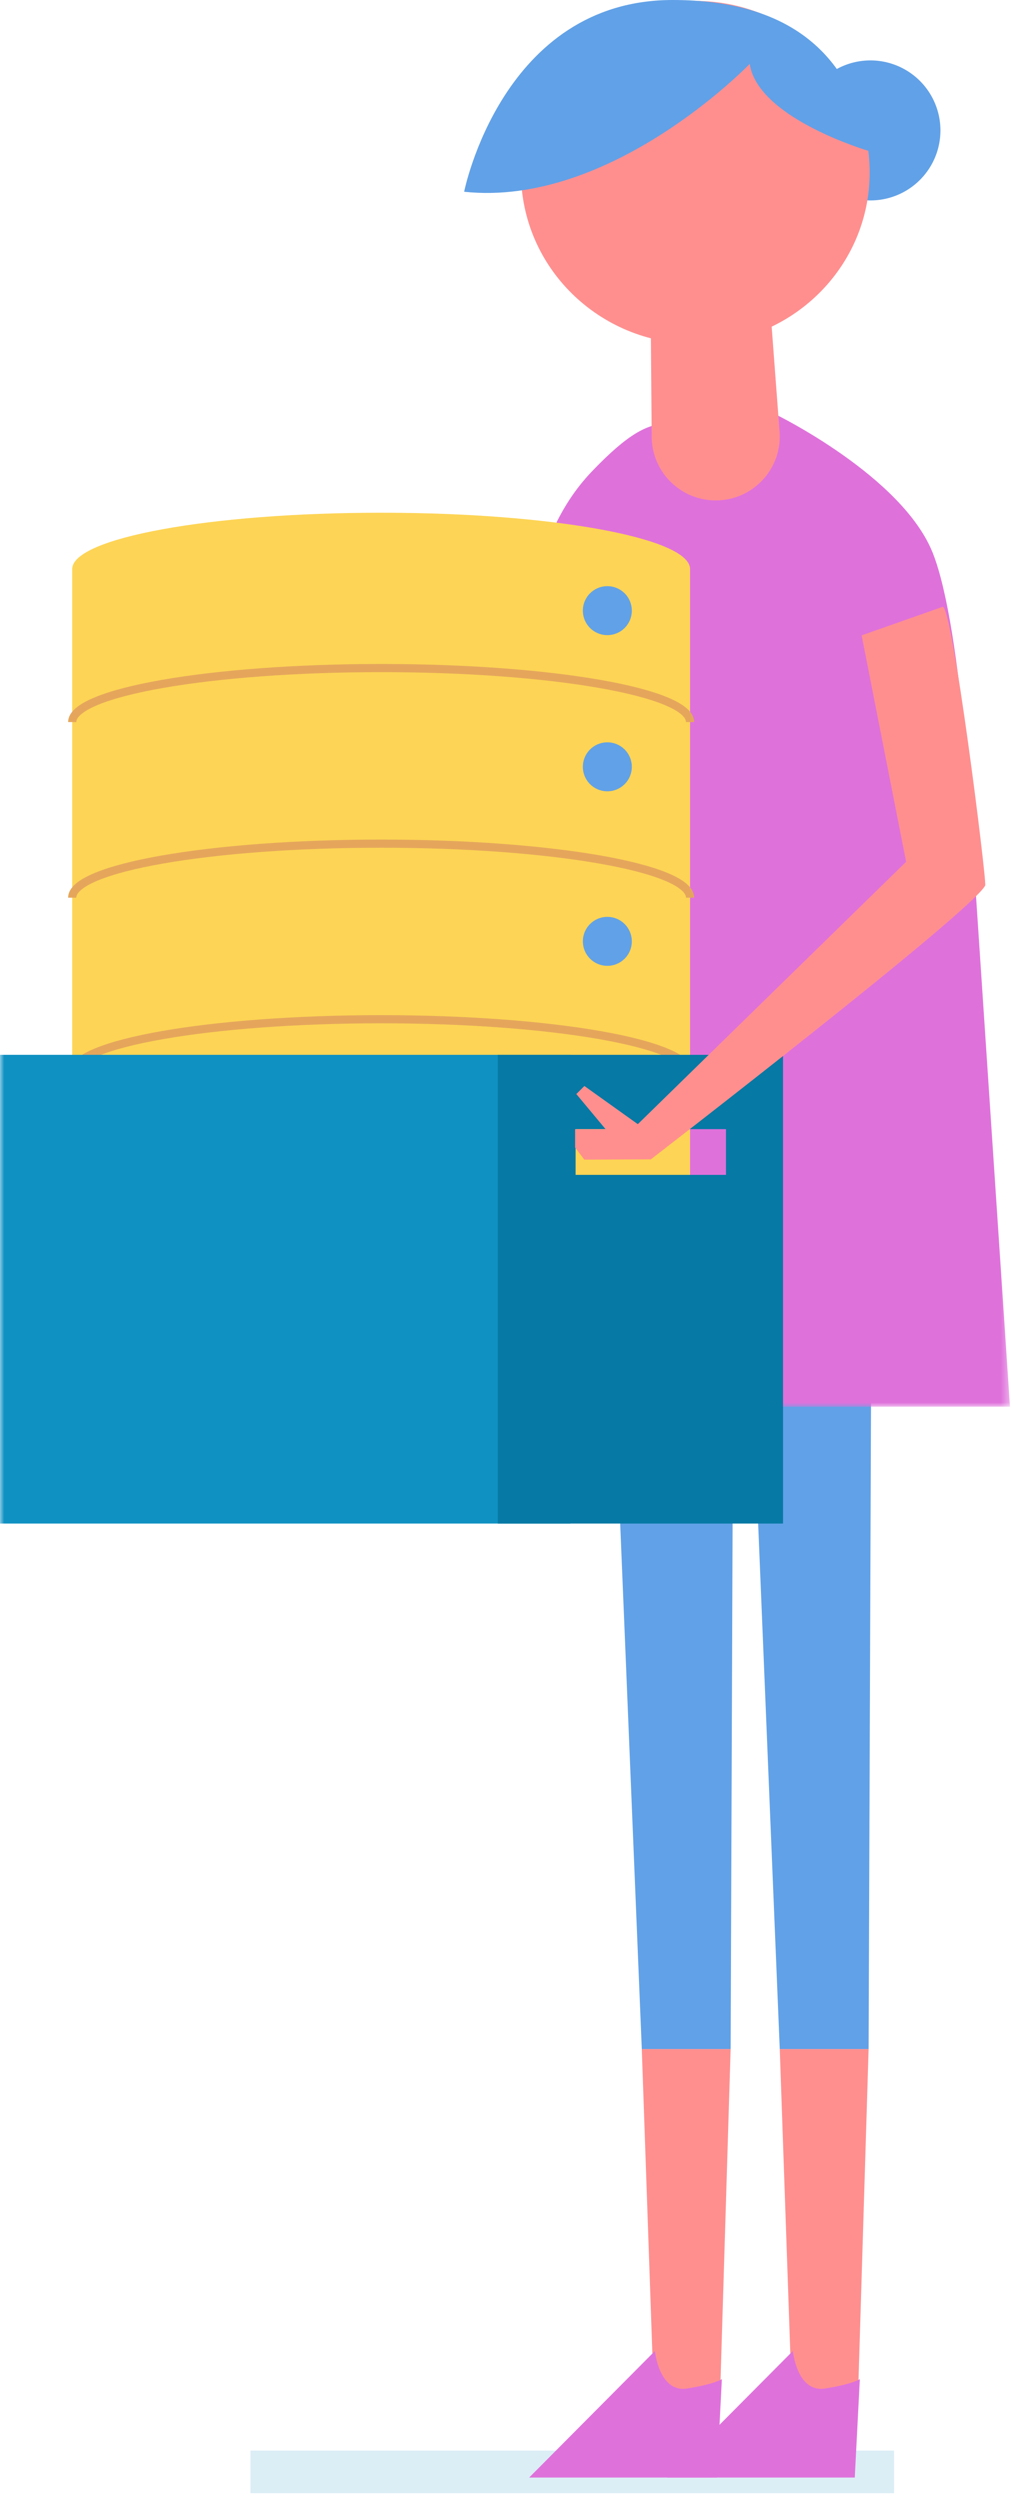 <svg xmlns="http://www.w3.org/2000/svg" xmlns:xlink="http://www.w3.org/1999/xlink" width="124" height="306" viewBox="0 0 124 306">
    <defs>
        <path id="a" d="M.823.816H67.63v67.203H.823z"/>
        <path id="c" d="M0 305.151h123.63V0H0z"/>
    </defs>
    <g fill="none" fill-rule="evenodd">
        <path fill="#0F91C2" fill-opacity=".15" d="M30.657 299.935h78.785v5.216H30.657z"/>
        <path fill="#FF8F8F" d="M68.05 101.373c-1.8.52-44.408 25.945-44.408 25.945l3.387 2.656 38.976-18.193 2.045-10.408zM78.561 250.789l1.483 42.693 8.072.574 1.32-43.267z"/>
        <path fill="#61A1E7" d="M73.96 138.885l4.602 111.904h10.875l.418-112.477z"/>
        <path fill="#DF71DB" d="M80.169 287.743s.497 5.165 3.974 4.59c3.476-.572 4.22-1.147 4.22-1.147l-.62 12.05H64.772l15.398-15.493z"/>
        <path fill="#FF8F8F" d="M95.449 250.789l1.483 42.693 8.072.574 1.32-43.267z"/>
        <path fill="#61A1E7" d="M90.847 138.885l4.602 111.904h10.875l.42-112.477z"/>
        <path fill="#DF71DB" d="M97.056 287.743s.497 5.165 3.974 4.59c3.477-.572 4.222-1.147 4.222-1.147l-.62 12.05H81.658l15.397-15.493zM94.897 50.696s15.57 7.58 19.296 17.018c3.725 9.437 4.967 37.253 4.967 37.253l-55.734 22.535-.205-35.874c-.033-5.824.448-11.648 1.606-17.356 1.303-6.423 3.3-12.081 7.704-16.655 4.317-4.486 6.726-5.799 9.35-5.799 1.757 0 13.016-1.122 13.016-1.122"/>
        <g transform="translate(56 104.151)">
            <mask id="b" fill="#fff">
                <use xlink:href="#a"/>
            </mask>
            <path fill="#DF71DB" d="M63.16.816l4.47 67.203H.824l8.08-63.616z" mask="url(#b)"/>
        </g>
        <path fill="#61A1E7" d="M97.98 15.833a8.569 8.569 0 1 0 17.136-.002 8.569 8.569 0 0 0-17.136.002"/>
        <path fill="#FF8F8F" d="M63.774 21.106c0 11.593 9.555 20.99 21.34 20.99 11.786 0 21.341-9.397 21.341-20.99 0-11.593-9.555-20.99-21.341-20.99-2.293 0-4.501.355-6.571 1.013-8.571 2.726-14.769 10.64-14.769 19.977"/>
        <path fill="#FF8F8F" d="M79.602 32.41l.172 21a7.837 7.837 0 0 0 8.193 7.83c4.465-.203 7.857-4.094 7.448-8.545l-1.47-19.54-14.343-.744z"/>
        <path fill="#61A1E7" d="M106.424 18.503s-13.66-3.974-14.653-10.68c0 0-16.888 17.572-34.956 15.647 0 0 4.657-23.47 25.518-23.47 14.424 0 21.98 6.706 24.091 18.503"/>
        <path fill="#FF8F8F" d="M65.076 128.101l-4.466 2.104c-.857.681-.378 2.047.684 1.946l2.485-.487c.272-.087-.32 1.39-1.092 1.772-1.378.68-4.966.62-4.966.62 2.11 1.956 9.267 2.602 10.857.003 1.445-2.36 1.508-4.46 1.709-5.475a.137.137 0 0 0-.128-.167l-4.98-.349a.153.153 0 0 0-.103.033"/>
        <path fill="#FDD455" d="M84.47 69.65c0-3.809-16.93-6.896-37.816-6.896-20.885 0-37.816 3.087-37.816 6.896v86.637c0 3.808 16.931 6.896 37.816 6.896s37.816-3.088 37.816-6.896V69.65z"/>
        <path stroke="#E5A65C" d="M8.838 88.378c0-3.652 16.931-6.612 37.816-6.612 20.886 0 37.816 2.96 37.816 6.612M8.838 109.869c0-3.652 16.931-6.612 37.816-6.612 20.886 0 37.816 2.96 37.816 6.612M8.838 131.36c0-3.652 16.931-6.613 37.816-6.613 20.886 0 37.816 2.961 37.816 6.613"/>
        <path fill="#61A1E7" d="M77.341 74.739a2.997 2.997 0 1 1-5.994 0 2.997 2.997 0 0 1 5.994 0M77.341 93.854a2.997 2.997 0 1 1-5.994-.002 2.997 2.997 0 0 1 5.994.002M77.341 115.216a2.996 2.996 0 1 1-5.992-.001 2.996 2.996 0 0 1 5.992 0"/>
        <mask id="d" fill="#fff">
            <use xlink:href="#c"/>
        </mask>
        <path fill="#0F91C2" d="M0 186.473h69.824v-57.37H0z" mask="url(#d)"/>
        <path fill="#0679A4" d="M70.459 143.796h18.408v-5.597H70.459v5.597zm-9.522 42.677h34.912v-57.37H60.937v57.37z" mask="url(#d)"/>
        <path fill="#FF8F8F" d="M105.472 77.763l5.446 27.715-33.096 32.358 1.845 4.061s39.283-30.303 40.93-33.517c.221-.43-4.076-34.898-5.237-34.1l-9.888 3.483z" mask="url(#d)"/>
        <path fill="#FF8F8F" d="M70.398 138.208v2.235l1.128 1.49 8.142-.036.798-3.69z" mask="url(#d)"/>
        <path fill="#FF8F8F" d="M78.437 137.85l-6.902-4.932-.987.987 4.931 5.916z" mask="url(#d)"/>
    </g>
</svg>
